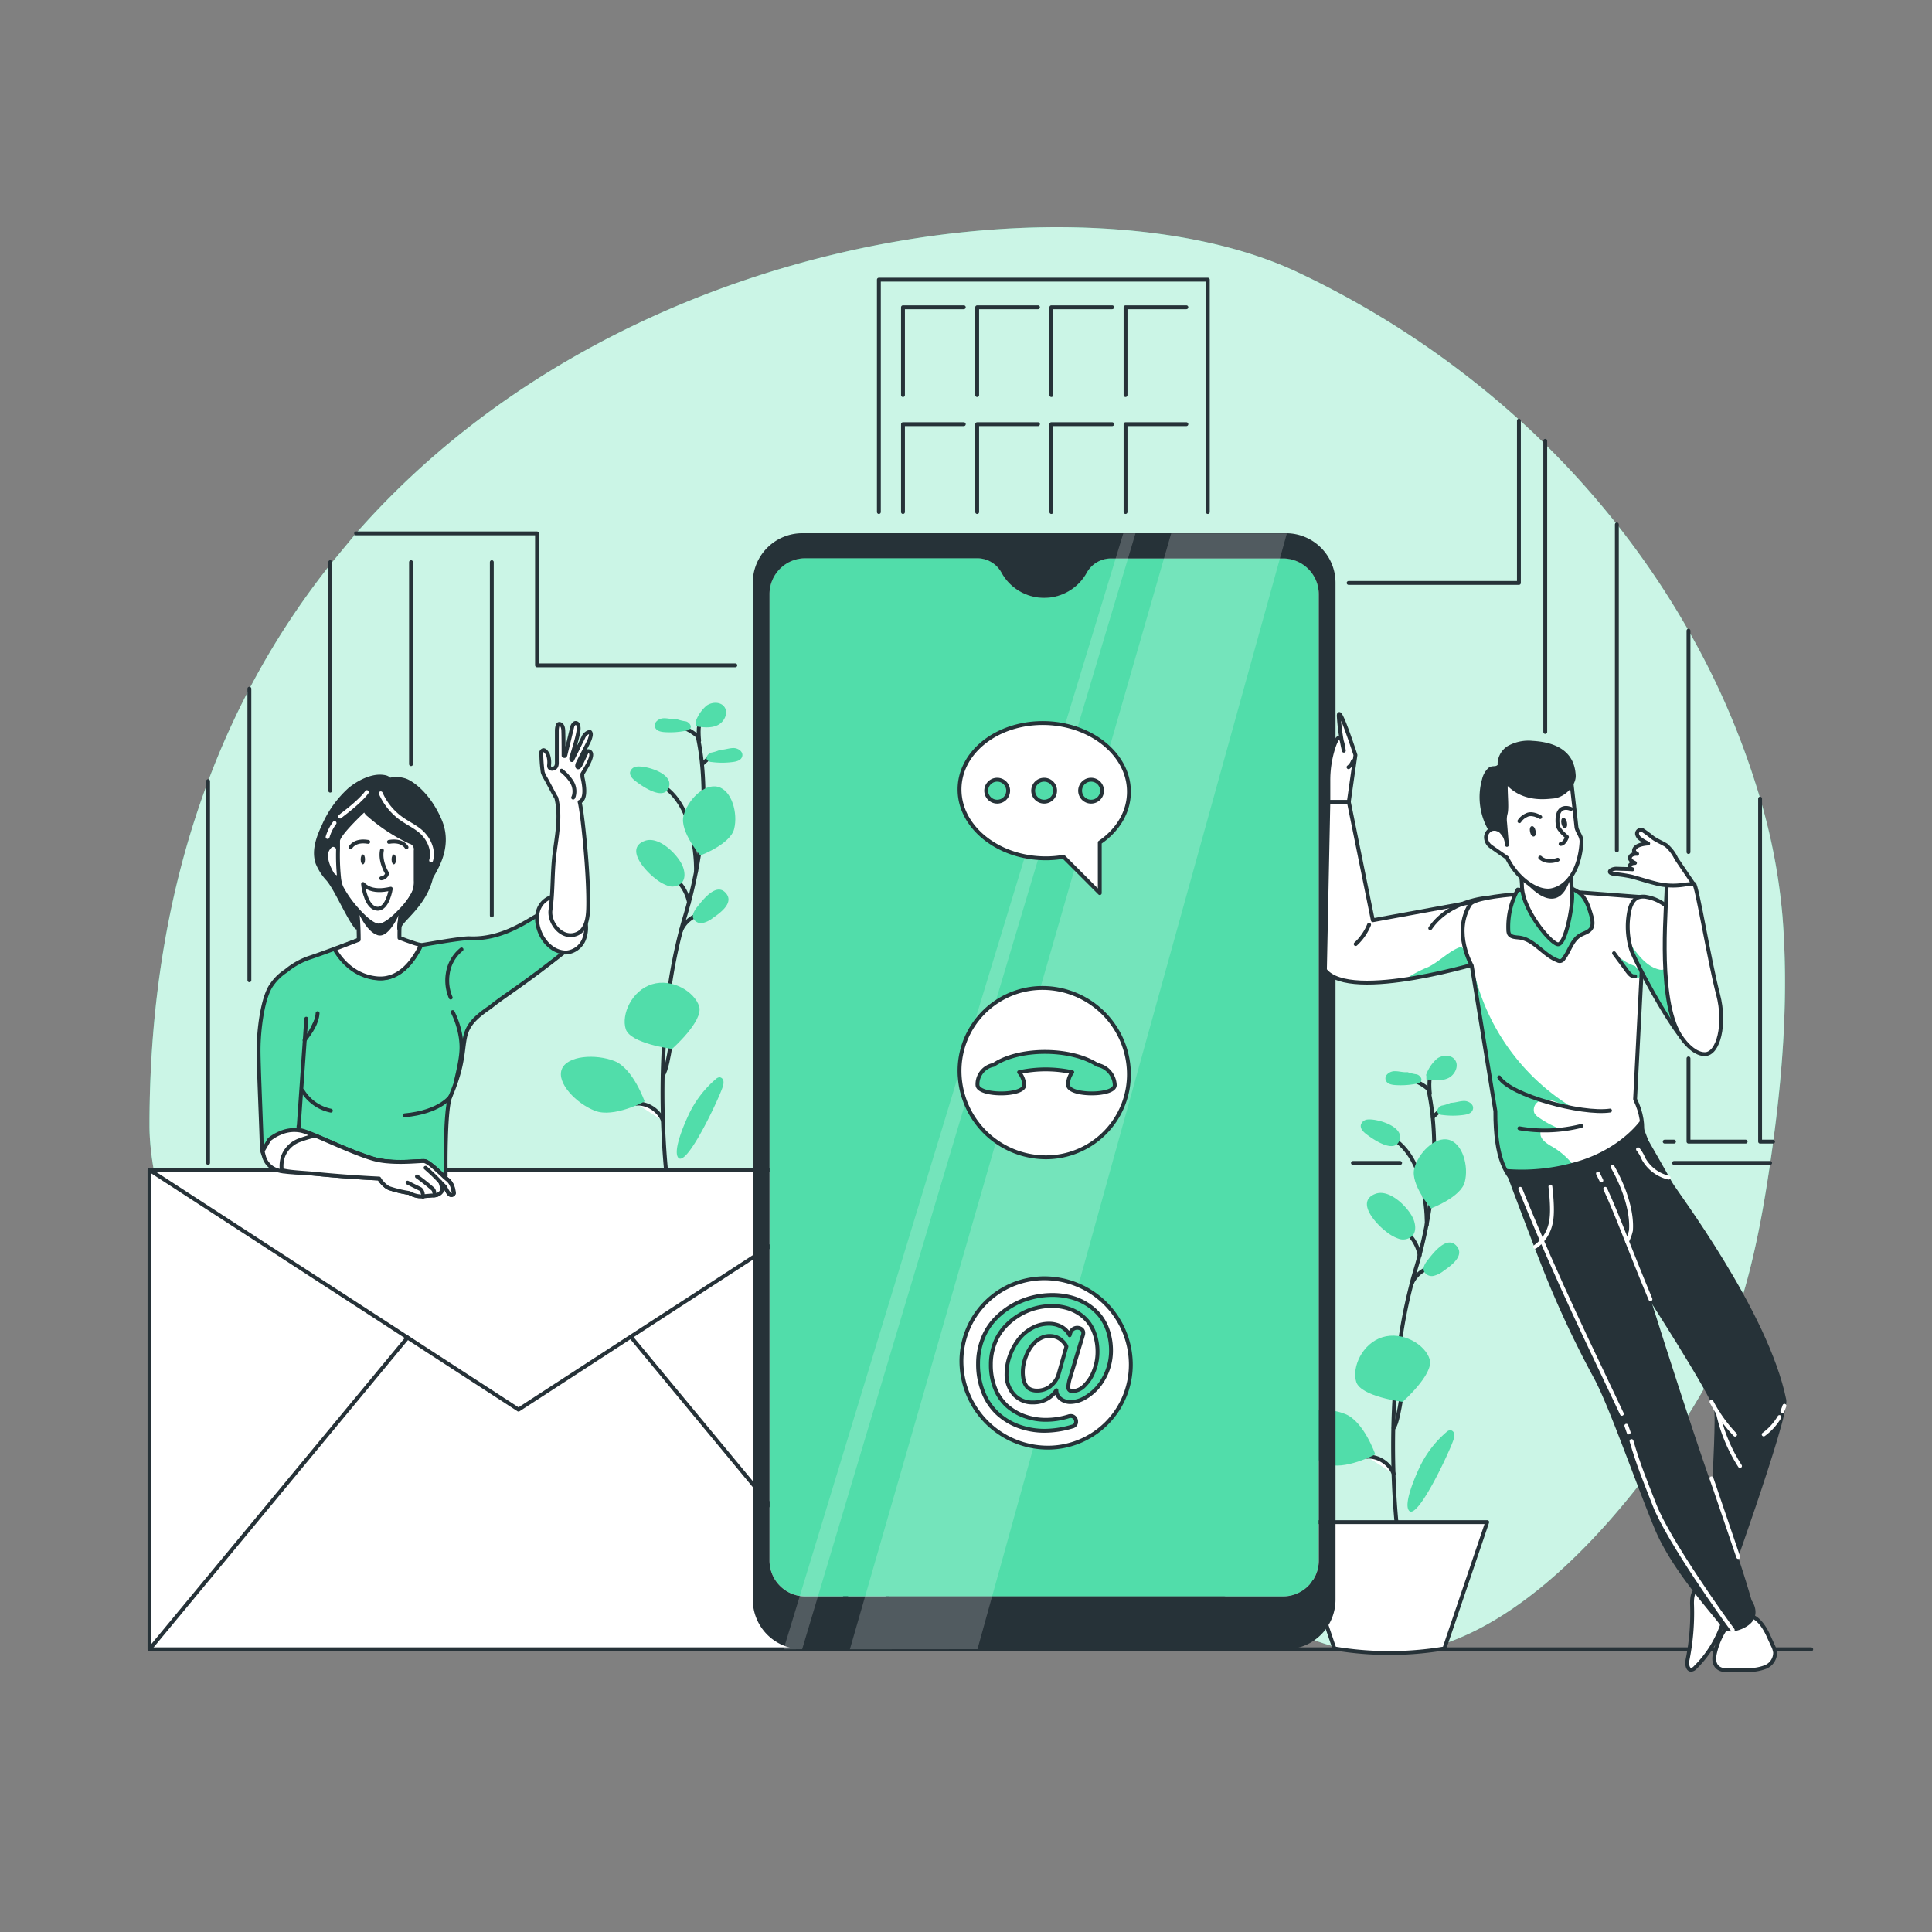 <svg viewBox="0 0 500 500" xmlns:xlink="http://www.w3.org/1999/xlink" xmlns="http://www.w3.org/2000/svg"><rect x="0" y="0" width="500" height="500" fill="#808080" stroke="none"/><defs><clipPath id="freepik--clip-path--inject-77"><path style="fill:#fff;stroke:#263238;stroke-linecap:round;stroke-linejoin:round" d="M384.3,248.75s-34.85,10.8-41.41,2.27l.89-43.51h5.29l6.22,30.65,28.56-5.23S387.51,244.27,384.3,248.75Z"></path></clipPath><clipPath id="freepik--clip-path-2--inject-77"><path style="fill:#fff;stroke:#263238;stroke-linecap:round;stroke-linejoin:round" d="M380.88,249.89,387,287.57c-.16,24.42,11.49,20.75,19.58,20.68,9.35-.08,23.54-9.35,16.58-23.78l2.68-52.23L409.55,231c-5.37-.42-27.37.27-29.12,3.08C375.89,241.37,380.88,249.89,380.88,249.89Z"></path></clipPath><clipPath id="freepik--clip-path-3--inject-77"><path style="fill:#fff;stroke:#263238;stroke-linecap:round;stroke-linejoin:round" d="M441.19,255.8a36.9,36.9,0,0,1-5.32-11.7,30.51,30.51,0,0,0-1.82-6.11,11,11,0,0,0-7.89-5.85,4.16,4.16,0,0,0-2.16.1c-1.45.55-2.09,2.22-2.38,3.74a20.26,20.26,0,0,0,.54,9.81c.67,2.16,8.72,17.82,14,23.89C435.7,266.62,439.22,256.39,441.19,255.8Z"></path></clipPath></defs><g id="freepik--background-simple--inject-77"><path style="fill:#51DDAA" d="M92.16,138c70.07-79.73,190.37-93,244-67.39a235.56,235.56,0,0,1,57.21,38.23q3.36,3,6.53,6.17a223.63,223.63,0,0,1,18.53,20.67A217.54,217.54,0,0,1,437,163.22a202.64,202.64,0,0,1,18.53,43.47,153.78,153.78,0,0,1,5.78,30.51c1.53,19.41.2,39-2.41,58.25q-.36,2.76-.78,5.52c-.07.51-.14,1-.22,1.53-2.87,19.17-6.93,38.51-16,55.23C432,376,397.46,426.69,360,428c-19.43.69-36.59-12-54.2-21-28-14.28-59.69-17.08-90.59-17.91s-62.18.06-92.29-7.6S63.29,356.24,47.9,327c-5.23-9.94-9.2-24.26-9.21-35.72,0-33.81,5.52-63.38,15.16-89.07a209.81,209.81,0,0,1,10.69-23.93,203.54,203.54,0,0,1,20.92-32.17Z"></path><g style="opacity:0.7"><path style="fill:#fff" d="M92.16,138c70.07-79.73,190.37-93,244-67.39a235.56,235.56,0,0,1,57.21,38.23q3.36,3,6.53,6.17a223.63,223.63,0,0,1,18.53,20.67A217.54,217.54,0,0,1,437,163.22a202.64,202.64,0,0,1,18.53,43.47,153.78,153.78,0,0,1,5.78,30.51c1.53,19.41.2,39-2.41,58.25q-.36,2.76-.78,5.52c-.07.51-.14,1-.22,1.53-2.87,19.17-6.93,38.51-16,55.23C432,376,397.46,426.69,360,428c-19.43.69-36.59-12-54.2-21-28-14.28-59.69-17.08-90.59-17.91s-62.18.06-92.29-7.6S63.29,356.24,47.9,327c-5.23-9.94-9.2-24.26-9.21-35.72,0-33.81,5.52-63.38,15.16-89.07a209.81,209.81,0,0,1,10.69-23.93,203.54,203.54,0,0,1,20.92-32.17Z"></path></g></g><g id="freepik--Floor--inject-77"><line style="fill:none;stroke:#263238;stroke-linecap:round;stroke-linejoin:round" y2="426.84" x2="468.74" y1="426.84" x1="38.69"></line></g><g id="freepik--Plants--inject-77"><path style="fill:none;stroke:#263238;stroke-linecap:round;stroke-linejoin:round" d="M369.65,281.77a0,0,0,0,0,0,0l0,.11q0,.27.12.57a65,65,0,0,1,1,6.63c.19,1.91.34,4.09.38,6.52A98.68,98.68,0,0,1,370,312.38c-.22,1.46-.48,3-.79,4.54-.49,2.54-1.09,5.2-1.83,7.95-.33,1.28-.71,2.59-1.11,3.91l-.47,1.61c-.18.65-.36,1.3-.53,2v0a132.49,132.49,0,0,0-2.75,13.48c-.85,5.65-1.38,11.26-1.67,16.57-.39,7.08-.37,13.62-.2,19a2.44,2.44,0,0,0,0,.27c.18,5.47.52,9.76.75,12.2.13,1.43.22,2.24.23,2.29"></path><path style="fill:#fff;stroke:#263238;stroke-linecap:round;stroke-linejoin:round" d="M369.68,281.91l0,0,0,0a12.1,12.1,0,0,0-5.25-2.73"></path><line style="fill:none;stroke:#263238;stroke-linecap:round;stroke-linejoin:round" y2="286.7" x2="373.46" y1="289.11" x1="370.8"></line><path style="fill:none;stroke:#263238;stroke-linecap:round;stroke-linejoin:round" d="M367.41,324.88h0a11,11,0,0,0-.62-2.05,10.6,10.6,0,0,0-1.59-2.69,10.43,10.43,0,0,0-1.67-1.65"></path><path style="fill:none;stroke:#263238;stroke-linecap:round;stroke-linejoin:round" d="M365.28,332.38a7.36,7.36,0,0,1,4.17-4.11"></path><path style="fill:#fff;stroke:#263238;stroke-linecap:round;stroke-linejoin:round" d="M360.66,369.58c.89-1.08,1.56-5.17,1.92-7.37.09-.52.16-1,.23-1.29"></path><path style="fill:#fff;stroke:#263238;stroke-linecap:round;stroke-linejoin:round" d="M353.81,377a4.42,4.42,0,0,1,.89,0,7.25,7.25,0,0,1,6,4.45"></path><path style="fill:none;stroke:#263238;stroke-linecap:round;stroke-linejoin:round" d="M369.24,317s.47-16.23-8.44-22.12"></path><path style="fill:#51DDAA" d="M370,351.79c1.17,3.79-7,11-7,11s-10.79-1.35-12-5.13,1.56-10,6.8-11.6S368.87,348,370,351.79Z"></path><path style="fill:#51DDAA" d="M379.09,305.86c-1,4-8.76,6.87-8.76,6.87S365,306.5,366,302.48s5.31-8.44,8.93-7.51S380.13,301.84,379.09,305.86Z"></path><path style="fill:#51DDAA" d="M348.1,365.93c4.85,1.88,7.82,10.46,7.82,10.46s-8,4.31-12.84,2.42-10-7.21-8.6-10.76S343.25,364,348.1,365.93Z"></path><path style="fill:#51DDAA" d="M358.73,318.73a10.43,10.43,0,0,0,3.32,1.88,3.49,3.49,0,0,0,3.53-.84c1-1.19.76-3,.11-4.49-1.3-2.85-6.08-7.7-9.75-6.31C350.64,311,356.37,317,358.73,318.73Z"></path><path style="fill:#51DDAA" d="M369.58,326c-.7.86-1.44,1.95-1.05,3a2.23,2.23,0,0,0,2.44,1.2,6.56,6.56,0,0,0,2.62-1.29c1.87-1.3,5.71-4,3.26-6.57S371,324.19,369.58,326Z"></path><path style="fill:#51DDAA" d="M353.93,289.73a1.93,1.93,0,0,0-1.75,1.42c-.16.93.61,1.74,1.35,2.31,1.86,1.44,7.45,5.3,8.69,1.57C363.4,291.51,356.39,289.46,353.93,289.73Z"></path><path style="fill:#51DDAA" d="M364.22,277.47c-1.15.11-2.3-.31-3.46-.24s-2.43,1-2.18,2.14,1.54,1.39,2.6,1.45a20.77,20.77,0,0,0,5.45-.37,1.68,1.68,0,0,0,1.1-.56c.47-.69-.27-1.61-1.07-1.85a11.94,11.94,0,0,1-2.41-.58Z"></path><path style="fill:#51DDAA" d="M375.48,285.4c1.15,0,2.27-.46,3.43-.47s2.5.84,2.31,2-1.43,1.49-2.49,1.62a20.79,20.79,0,0,1-5.46,0,1.66,1.66,0,0,1-1.14-.49c-.51-.65.17-1.62.94-1.92a10.88,10.88,0,0,0,2.37-.73Z"></path><path style="fill:#51DDAA" d="M374.34,370.62a1.62,1.62,0,0,1,1-.49,1.11,1.11,0,0,1,1,1,3.17,3.17,0,0,1-.18,1.46c-.79,2.63-9.59,21.62-11.62,18.21-1.19-2,1.75-8.69,2.62-10.58A27.57,27.57,0,0,1,374.34,370.62Z"></path><path style="fill:none;stroke:#263238;stroke-linecap:round;stroke-linejoin:round" d="M370.05,283s-.53-4.61.58-5"></path><path style="fill:#51DDAA" d="M369.07,278.19a10,10,0,0,1,2.84-4.22c1.39-1,3.62-1.08,4.63.31,1.13,1.55,0,3.9-1.73,4.73s-3.77.58-5.67.31c0-.28,0-.56,0-.84Z"></path><path style="fill:#fff;stroke:#263238;stroke-linecap:round;stroke-linejoin:round" d="M373.81,426.61h0a85.62,85.62,0,0,1-28.48,0h0l-11.08-32.69h50.64Z"></path><path style="fill:none;stroke:#263238;stroke-linecap:round;stroke-linejoin:round" d="M180.55,190.43a0,0,0,0,0,0,0l0,.11q.06.27.12.57a61.83,61.83,0,0,1,1,6.63c.19,1.91.33,4.09.38,6.52A98.68,98.68,0,0,1,180.93,221c-.22,1.46-.48,3-.79,4.54-.49,2.54-1.1,5.2-1.83,7.95-.34,1.28-.71,2.59-1.11,3.91-.16.54-.32,1.07-.47,1.61s-.37,1.3-.54,2a0,0,0,0,1,0,0,133,133,0,0,0-2.75,13.48c-.85,5.65-1.37,11.26-1.66,16.57-.39,7.08-.38,13.62-.2,19v.27c.19,5.47.52,9.76.76,12.21.12,1.42.22,2.23.22,2.28"></path><path style="fill:#fff;stroke:#263238;stroke-linecap:round;stroke-linejoin:round" d="M180.57,190.57l0,0s0,0,0,0a12.91,12.91,0,0,0-2.34-1.63,12.54,12.54,0,0,0-2.92-1.1"></path><line style="fill:none;stroke:#263238;stroke-linecap:round;stroke-linejoin:round" y2="195.36" x2="184.36" y1="197.77" x1="181.69"></line><path style="fill:none;stroke:#263238;stroke-linecap:round;stroke-linejoin:round" d="M178.31,233.54h0a11,11,0,0,0-.63-2.05,10.6,10.6,0,0,0-1.59-2.69,10.43,10.43,0,0,0-1.67-1.65"></path><path style="fill:none;stroke:#263238;stroke-linecap:round;stroke-linejoin:round" d="M176.18,241a7.31,7.31,0,0,1,4.16-4.11"></path><path style="fill:#fff;stroke:#263238;stroke-linecap:round;stroke-linejoin:round" d="M171.55,278.24c.89-1.08,1.57-5.17,1.93-7.37.08-.52.16-1,.22-1.29"></path><path style="fill:#fff;stroke:#263238;stroke-linecap:round;stroke-linejoin:round" d="M164.7,285.62a4.52,4.52,0,0,1,.9,0,7.28,7.28,0,0,1,6,4.45"></path><path style="fill:none;stroke:#263238;stroke-linecap:round;stroke-linejoin:round" d="M180.13,225.62s.48-16.23-8.44-22.12"></path><path style="fill:#51DDAA" d="M180.94,260.45c1.16,3.79-7,11-7,11s-10.8-1.35-12-5.13,1.57-10,6.8-11.6S179.77,256.67,180.94,260.45Z"></path><path style="fill:#51DDAA" d="M190,214.52c-1,4-8.76,6.87-8.76,6.87s-5.39-6.23-4.35-10.25,5.3-8.44,8.92-7.51S191,210.5,190,214.52Z"></path><path style="fill:#51DDAA" d="M159,274.59c4.85,1.89,7.83,10.46,7.83,10.46s-8,4.31-12.85,2.42-10-7.21-8.59-10.76S154.14,272.7,159,274.59Z"></path><path style="fill:#51DDAA" d="M169.63,227.39a10.39,10.39,0,0,0,3.31,1.88,3.49,3.49,0,0,0,3.53-.84c1-1.19.76-3,.11-4.49-1.3-2.85-6.07-7.7-9.75-6.31C161.54,219.64,167.26,225.64,169.63,227.39Z"></path><path style="fill:#51DDAA" d="M180.47,234.67c-.69.86-1.43,2-1.05,3a2.23,2.23,0,0,0,2.44,1.2,6.5,6.5,0,0,0,2.62-1.29c1.87-1.29,5.71-4,3.26-6.57S181.94,232.85,180.47,234.67Z"></path><path style="fill:#51DDAA" d="M164.82,198.39a1.94,1.94,0,0,0-1.75,1.42c-.16.93.61,1.74,1.36,2.31,1.86,1.44,7.44,5.3,8.69,1.57C174.29,200.17,167.29,198.12,164.82,198.39Z"></path><path style="fill:#51DDAA" d="M175.11,186.13c-1.15.11-2.3-.31-3.45-.24s-2.44,1-2.18,2.14,1.53,1.39,2.6,1.45a20.7,20.7,0,0,0,5.44-.37,1.7,1.7,0,0,0,1.11-.56c.46-.69-.28-1.61-1.07-1.85a12,12,0,0,1-2.42-.58Z"></path><path style="fill:#51DDAA" d="M186.37,194.06c1.16,0,2.28-.46,3.43-.47s2.5.84,2.32,2-1.44,1.49-2.5,1.62a20.79,20.79,0,0,1-5.46,0,1.66,1.66,0,0,1-1.14-.49c-.51-.65.17-1.62.95-1.92a11.23,11.23,0,0,0,2.37-.73Z"></path><path style="fill:#51DDAA" d="M185.23,279.28a1.64,1.64,0,0,1,1-.49,1.14,1.14,0,0,1,1,1,3.18,3.18,0,0,1-.19,1.46c-.78,2.63-9.59,21.62-11.61,18.21-1.2-2,1.74-8.69,2.61-10.58A27.57,27.57,0,0,1,185.23,279.28Z"></path><path style="fill:none;stroke:#263238;stroke-linecap:round;stroke-linejoin:round" d="M180.94,191.68s-.53-4.61.59-5"></path><path style="fill:#51DDAA" d="M180,186.85a9.82,9.82,0,0,1,2.84-4.22c1.39-1,3.61-1.08,4.62.31,1.13,1.55,0,3.9-1.73,4.73s-3.76.58-5.66.31c0-.28,0-.56,0-.84Z"></path></g><g id="freepik--Building--inject-77"><line style="fill:none;stroke:#263238;stroke-linecap:round;stroke-linejoin:round" y2="202.16" x2="53.85" y1="300.97" x1="53.85"></line><line style="fill:none;stroke:#263238;stroke-linecap:round;stroke-linejoin:round" y2="300.97" x2="350.14" y1="300.97" x1="362.35"></line><line style="fill:none;stroke:#263238;stroke-linecap:round;stroke-linejoin:round" y2="300.97" x2="433.23" y1="300.97" x1="458.1"></line><polyline style="fill:none;stroke:#263238;stroke-linecap:round;stroke-linejoin:round" points="349.02 150.86 393.09 150.86 393.09 108.88"></polyline><polyline style="fill:none;stroke:#263238;stroke-linecap:round;stroke-linejoin:round" points="92.16 138.04 138.98 138.04 138.98 172.19 190.3 172.19"></polyline><line style="fill:none;stroke:#263238;stroke-linecap:round;stroke-linejoin:round" y2="178.23" x2="64.54" y1="253.69" x1="64.54"></line><line style="fill:none;stroke:#263238;stroke-linecap:round;stroke-linejoin:round" y2="204.62" x2="85.46" y1="145.48" x1="85.46"></line><line style="fill:none;stroke:#263238;stroke-linecap:round;stroke-linejoin:round" y2="197.76" x2="106.37" y1="145.48" x1="106.37"></line><line style="fill:none;stroke:#263238;stroke-linecap:round;stroke-linejoin:round" y2="236.93" x2="127.28" y1="145.48" x1="127.28"></line><polyline style="fill:none;stroke:#263238;stroke-linecap:round;stroke-linejoin:round" points="227.45 132.51 227.45 72.38 312.58 72.38 312.58 132.51"></polyline><polyline style="fill:none;stroke:#263238;stroke-linecap:round;stroke-linejoin:round" points="233.69 102.25 233.69 79.52 249.43 79.52"></polyline><polyline style="fill:none;stroke:#263238;stroke-linecap:round;stroke-linejoin:round" points="252.89 102.25 252.89 79.52 268.63 79.52"></polyline><polyline style="fill:none;stroke:#263238;stroke-linecap:round;stroke-linejoin:round" points="272.09 102.25 272.09 79.52 287.83 79.52"></polyline><polyline style="fill:none;stroke:#263238;stroke-linecap:round;stroke-linejoin:round" points="291.29 102.25 291.29 79.52 307.03 79.52"></polyline><polyline style="fill:none;stroke:#263238;stroke-linecap:round;stroke-linejoin:round" points="233.69 132.51 233.69 109.78 249.43 109.78"></polyline><polyline style="fill:none;stroke:#263238;stroke-linecap:round;stroke-linejoin:round" points="252.89 132.51 252.89 109.78 268.63 109.78"></polyline><polyline style="fill:none;stroke:#263238;stroke-linecap:round;stroke-linejoin:round" points="272.09 132.51 272.09 109.78 287.83 109.78"></polyline><polyline style="fill:none;stroke:#263238;stroke-linecap:round;stroke-linejoin:round" points="291.29 132.51 291.29 109.78 307.03 109.78"></polyline><line style="fill:none;stroke:#263238;stroke-linecap:round;stroke-linejoin:round" y2="189.43" x2="399.91" y1="114.08" x1="399.91"></line><line style="fill:none;stroke:#263238;stroke-linecap:round;stroke-linejoin:round" y2="295.45" x2="433.23" y1="295.45" x1="430.82"></line><line style="fill:none;stroke:#263238;stroke-linecap:round;stroke-linejoin:round" y2="220.08" x2="418.44" y1="135.72" x1="418.44"></line><polyline style="fill:none;stroke:#263238;stroke-linecap:round;stroke-linejoin:round" points="436.98 273.91 436.98 295.45 451.77 295.45"></polyline><line style="fill:none;stroke:#263238;stroke-linecap:round;stroke-linejoin:round" y2="220.51" x2="436.98" y1="163.22" x1="436.98"></line><polyline style="fill:none;stroke:#263238;stroke-linecap:round;stroke-linejoin:round" points="455.51 206.69 455.51 295.45 458.88 295.45"></polyline></g><g id="freepik--Mail--inject-77"><rect style="fill:#fff;stroke:#263238;stroke-linecap:round;stroke-linejoin:round" height="124.06" width="191" y="302.78" x="38.69"></rect><polygon style="fill:#fff;stroke:#263238;stroke-linecap:round;stroke-linejoin:round" points="38.69 302.78 134.19 364.81 229.69 302.78 38.69 302.78"></polygon><line style="fill:none;stroke:#263238;stroke-linecap:round;stroke-linejoin:round" y2="426.84" x2="38.69" y1="346.16" x1="105.48"></line><line style="fill:none;stroke:#263238;stroke-linecap:round;stroke-linejoin:round" y2="426.84" x2="230.21" y1="346.16" x1="163.42"></line></g><g id="freepik--Device--inject-77"><path style="fill:#51DDAA" d="M331.9,144.48H287.5a7.16,7.16,0,0,0-6.26,3.7l0,0a12.61,12.61,0,0,1-22.06,0h0a7.15,7.15,0,0,0-6.29-3.75H208.54a9.27,9.27,0,0,0-9.39,9.15V404a9.28,9.28,0,0,0,9.39,9.15H331.9a9.29,9.29,0,0,0,9.4-9.15V153.63A9.28,9.28,0,0,0,331.9,144.48Z"></path><path style="fill:#263238" d="M345.63,150.86A12.82,12.82,0,0,0,332.81,138H207.64a12.81,12.81,0,0,0-12.82,12.81h0V414a12.81,12.81,0,0,0,12.81,12.81H332.81A12.82,12.82,0,0,0,345.63,414h0ZM341.3,404a9.29,9.29,0,0,1-9.4,9.15H208.54a9.28,9.28,0,0,1-9.39-9.15V153.63a9.27,9.27,0,0,1,9.39-9.15h44.37a7.13,7.13,0,0,1,6.28,3.75h0a12.61,12.61,0,0,0,22.06,0l0,0a7.14,7.14,0,0,1,6.26-3.7h44.4a9.27,9.27,0,0,1,9.39,9.15Z"></path><polygon style="fill:#fff;opacity:0.2" points="303.1 138.04 219.95 426.83 252.97 426.8 333.04 138.04 303.1 138.04"></polygon><polygon style="fill:#fff;opacity:0.2" points="290.7 138.04 202.79 426.84 207.6 426.81 293.86 138.04 290.7 138.04"></polygon><path style="fill:#fff;stroke:#263238;stroke-linecap:round;stroke-linejoin:round" d="M292.65,352.73a21.46,21.46,0,0,1-21.53,21.92,22.39,22.39,0,0,1-22.3-21.92,21.46,21.46,0,0,1,21.53-21.91A22.38,22.38,0,0,1,292.65,352.73Z"></path><path style="fill:#51DDAA;stroke:#263238;stroke-linecap:round;stroke-linejoin:round" d="M263.55,369.09a16.42,16.42,0,0,1-5.49-3.38,15,15,0,0,1-3.63-5.49,19.54,19.54,0,0,1-1.31-7.3,17.46,17.46,0,0,1,1.11-6.23,15.67,15.67,0,0,1,3-5,20,20,0,0,1,9.57-5.82,21.18,21.18,0,0,1,5.54-.73,18.88,18.88,0,0,1,4.61.55,14.78,14.78,0,0,1,4.13,1.71,13.76,13.76,0,0,1,3.37,2.85,12.58,12.58,0,0,1,2.26,4.1,16.43,16.43,0,0,1,.82,5.29A14.68,14.68,0,0,1,284,359.1a13.09,13.09,0,0,1-3.4,2.75,7.55,7.55,0,0,1-3.62,1,4,4,0,0,1-2.44-.79,2.84,2.84,0,0,1-1.15-2.26,7,7,0,0,1-6.05,3.15,6.3,6.3,0,0,1-5-2.12,7.66,7.66,0,0,1-1.85-5.23,14,14,0,0,1,.81-4.62,16,16,0,0,1,2.21-4.18,11,11,0,0,1,3.5-3.05,9.06,9.06,0,0,1,4.49-1.17,6.59,6.59,0,0,1,3.14.76,5.16,5.16,0,0,1,2.18,2.23l.2-.67a1.87,1.87,0,0,1,2.37-1.17,2,2,0,0,1,.51.26,1.2,1.2,0,0,1,.45,1,1.71,1.71,0,0,1-.09.55l-3.24,10.78a10.72,10.72,0,0,0-.55,2.54,1,1,0,0,0,1.19,1.16,4.47,4.47,0,0,0,3-1.43,10.27,10.27,0,0,0,2.43-3.79,13.26,13.26,0,0,0,.94-4.9,14.3,14.3,0,0,0-.64-4.36,10.65,10.65,0,0,0-1.72-3.37,10.19,10.19,0,0,0-2.61-2.33,11.34,11.34,0,0,0-3.22-1.39,14,14,0,0,0-3.58-.46,16.52,16.52,0,0,0-4.53.64,16.09,16.09,0,0,0-4.29,1.93,16.74,16.74,0,0,0-3.6,3.06,13.4,13.4,0,0,0-2.48,4.24,14.89,14.89,0,0,0-.93,5.29,16.33,16.33,0,0,0,1.14,6.25,11.94,11.94,0,0,0,3.12,4.5,14,14,0,0,0,4.52,2.63,16.08,16.08,0,0,0,5.45.92,19.67,19.67,0,0,0,5.85-.89,1.7,1.7,0,0,1,.59-.1,1.33,1.33,0,0,1,1,.43,1.4,1.4,0,0,1,.39,1,1.21,1.21,0,0,1-.94,1.28,25.65,25.65,0,0,1-7.28,1.12A19.56,19.56,0,0,1,263.55,369.09Zm8.26-10.37a5.65,5.65,0,0,0,2.09-2.88l2.09-7.35-.14-.3a3.51,3.51,0,0,0-.47-.67,6.88,6.88,0,0,0-.82-.8,4.24,4.24,0,0,0-1.25-.69,5,5,0,0,0-3.63.13,5.85,5.85,0,0,0-1.71,1.11,9.31,9.31,0,0,0-1.38,1.62,11.05,11.05,0,0,0-1,1.95,12,12,0,0,0-.65,2.11,9.84,9.84,0,0,0-.23,2.09,8.59,8.59,0,0,0,.08,1.35,5.82,5.82,0,0,0,.26,1.17,4,4,0,0,0,.47,1,2.74,2.74,0,0,0,.68.72,2.86,2.86,0,0,0,.95.45,4,4,0,0,0,1.23.16,5.64,5.64,0,0,0,3.47-1.14Z"></path><path style="fill:#fff;stroke:#263238;stroke-linecap:round;stroke-linejoin:round" d="M292.16,277.6a21.46,21.46,0,0,1-21.53,21.91,22.38,22.38,0,0,1-22.3-21.91,21.45,21.45,0,0,1,21.53-21.92A22.39,22.39,0,0,1,292.16,277.6Z"></path><path style="fill:#51DDAA;stroke:#263238;stroke-linecap:round;stroke-linejoin:round" d="M284,275.6c-6.87-4.5-20.34-4.5-26.89,0a5.08,5.08,0,0,0-4.14,5.19c.1,2.91,12.19,2.91,12.09,0a5.45,5.45,0,0,0-1.32-3.3,32.57,32.57,0,0,1,13.76,0,5.06,5.06,0,0,0-1.08,3.3c.1,2.91,12.19,2.91,12.08,0A5.54,5.54,0,0,0,284,275.6Z"></path><path style="fill:#fff;stroke:#263238;stroke-linecap:round;stroke-linejoin:round" d="M292.16,204.62c.12,5.39-2.82,10.21-7.54,13.42v13.09l-9.39-9.4a25.64,25.64,0,0,1-4.6.4c-12.1,0-22.09-7.84-22.3-17.51s9.42-17.5,21.53-17.5S292,195,292.16,204.62Z"></path><path style="fill:#51DDAA;stroke:#263238;stroke-linecap:round;stroke-linejoin:round" d="M260.91,204.62a2.84,2.84,0,1,1-2.84-2.83A2.84,2.84,0,0,1,260.91,204.62Z"></path><path style="fill:#51DDAA;stroke:#263238;stroke-linecap:round;stroke-linejoin:round" d="M273.06,204.62a2.84,2.84,0,1,1-2.84-2.83A2.84,2.84,0,0,1,273.06,204.62Z"></path><path style="fill:#51DDAA;stroke:#263238;stroke-linecap:round;stroke-linejoin:round" d="M285.21,204.62a2.84,2.84,0,1,1-2.84-2.83A2.84,2.84,0,0,1,285.21,204.62Z"></path></g><g id="freepik--character-1--inject-77"><path style="fill:#51DDAA;stroke:#263238;stroke-linecap:round;stroke-linejoin:round" d="M147.8,244.53a4.58,4.58,0,0,1-1.49,1.64q-6.92,5.52-14.16,10.59c-1.77,1.24-3.61,2.52-5.32,3.91-10.28,6.88-4,8.56-10.28,23.12v0c-1.48,3.48-1.21,20.53-1.21,20.53h-.51A39.23,39.23,0,0,0,111,301h0a5.38,5.38,0,0,0-.58-.34h0a1.87,1.87,0,0,0-.6-.19c-1-.06-4.81.4-8.66.15l-1-.08c-.56-.06-1.11-.13-1.66-.23s-1.08-.21-1.59-.35a99.3,99.3,0,0,1-10.73-4.14h0l-1.74-.75-.86-.37-.78-.34-.56-.24-.54-.23h0c-.91-.38-1.76-.73-2.54-1a11.3,11.3,0,0,0-1.09-.33c0,.82-.13,1.66-.24,2.48-.48,3.91-1.55,7.52-3.46,8a.24.24,0,0,1-.12,0,2.94,2.94,0,0,1-.51.05h-.15a3.88,3.88,0,0,1-1.24-.23h0a8,8,0,0,1-4-3.75,5.26,5.26,0,0,1-.62-2.3c0-2.91-.81-20.08-.81-25.08s1-13.75,3.49-17a13.16,13.16,0,0,1,3.62-3.47,19.07,19.07,0,0,1,6.17-3.44c2.66-.87,8.61-3.09,12.76-4.66v0l-6.27,2.42c1.59,2.72,5,7,11.15,7.55,5.78.49,9.36-4.74,11.19-8.56.16.06,10.22-1.85,12.55-1.74,7.59.33,13.78-3.78,16.58-5.41a6.53,6.53,0,0,1,9.57,3.62l0,.09A4.8,4.8,0,0,1,147.8,244.53Z"></path><path style="fill:#fff;stroke:#263238;stroke-linecap:round;stroke-linejoin:round" d="M108.92,244.63h0l-.46-.16Z"></path><path style="fill:#fff;stroke:#263238;stroke-linecap:round;stroke-linejoin:round" d="M117.45,308.72a.5.5,0,0,1,0,.12.7.7,0,0,1-1.05.3c-.46-.26-1.17-1.93-1.17-1.93l-.79-.82-.52-.55h0c.08.2.71,1.73.38,2.44a.35.35,0,0,1-.08.13,2.37,2.37,0,0,1-1.9.95h0c-.43,0-1.69.15-2.79.22h-.12a9,9,0,0,1-1,0,6.78,6.78,0,0,1-2.52-.85,30.54,30.54,0,0,1-5.18-1.23l-.3-.16-.27-.16a2.67,2.67,0,0,1-.49-.38A6.92,6.92,0,0,1,98.12,305l0,0h0s-4.06-.17-9.51-.59c-2-.15-4.16-.34-6.4-.56-3.44-.35-6.28-.33-8.51-.64l-.16,0c-.44-.06-.85-.14-1.24-.23h0a5.16,5.16,0,0,1-4-3.75,12.83,12.83,0,0,1-.32-1.35l1.74-3a11.57,11.57,0,0,1,3-1.74,8.9,8.9,0,0,1,5.31-.49,11.3,11.3,0,0,1,1.09.33c.78.3,1.63.65,2.54,1l.55.23.56.24.78.34C88,296.63,93.31,299,96.86,300a20.78,20.78,0,0,0,3.25.58l1,.08c3.85.25,7.65-.21,8.66-.15s3.48,2.41,5.06,3.86c.43.4.81.73,1.07.93l.12.1.09.08a4.5,4.5,0,0,1,1.16,2.12s0,0,0,0a4.49,4.49,0,0,1,.16.82A1.31,1.31,0,0,1,117.45,308.72Z"></path><path style="fill:#fff;stroke:#263238;stroke-linecap:round;stroke-linejoin:round" d="M117.45,308.72a.5.5,0,0,1,0,.12.7.7,0,0,1-1.05.29,6.82,6.82,0,0,1-1.17-1.93l-.79-.81-.52-.54h0c.07.16.72,1.72.39,2.44a.35.35,0,0,1-.08.13,2.4,2.4,0,0,1-.38.4,2.45,2.45,0,0,1-1.52.54h0c-.44,0-1.69.14-2.78.22h-.14a9,9,0,0,1-1,0,7,7,0,0,1-2.51-.84,30.89,30.89,0,0,1-5.18-1.24l-.29-.14-.27-.16a4,4,0,0,1-.49-.38A6.92,6.92,0,0,1,98.12,305l0,0h0s-3.94-.17-9.28-.58c-2-.15-4.31-.35-6.63-.58-3.16-.31-5.77-.4-7.88-.73l-.65-.12-.75-.17a7.65,7.65,0,0,1,.37-3.64A7.14,7.14,0,0,1,77.76,295h0a28.41,28.41,0,0,1,3.83-1.11h0l.54.23.56.24.78.34c4.53,1.95,9.78,4.31,13.34,5.28a19.68,19.68,0,0,0,3.25.57l1,.08c3.85.26,7.65-.2,8.66-.14s3.47,2.4,5,3.85a14.12,14.12,0,0,0,1.09.94l.12.09.09.08a4.25,4.25,0,0,1,1.16,2.12s0,0,0,0a4.49,4.49,0,0,1,.16.82A1.31,1.31,0,0,1,117.45,308.72Z"></path><path style="fill:#fff;stroke:#263238;stroke-linecap:round;stroke-linejoin:round" d="M105.48,306.06s2.27,1.18,3.17,1.59.82,2.06.82,2.06"></path><path style="fill:#fff;stroke:#263238;stroke-linecap:round;stroke-linejoin:round" d="M107.91,304.46a51.57,51.57,0,0,1,4.12,3.27,1.59,1.59,0,0,1,.25,1.66"></path><path style="fill:#fff;stroke:#263238;stroke-linecap:round;stroke-linejoin:round" d="M113.89,305.83a47.38,47.38,0,0,0-3.75-3.6"></path><path style="fill:#fff;stroke:#263238;stroke-linecap:round;stroke-linejoin:round" d="M108.91,244.65c-1.81,3.81-5.4,9-11.18,8.55-6.12-.52-9.56-4.83-11.15-7.56,2.2-.84,4.43-1.7,6.26-2.42v0c0-1.86-.06-4.09-.26-6.3,0-.48-.1-1-.15-1.45s-.11-.77-.17-1.14h11.63s-.07.46-.16,1.23a0,0,0,0,1,0,0c-.07.69-.16,1.61-.23,2.65-.09,1.38-.15,3-.11,4.53.56.19,1.13.4,1.7.62l1.1.38c.44.16.87.3,1.33.45l1,.3A3.34,3.34,0,0,1,108.91,244.65Z"></path><path style="fill:#263238" d="M92.43,235.43s2.17,5.64,5.32,6.6,6-6.47,6-6.47-4.44,4.74-6.09,4-5.21-4.09-5.21-4.09"></path><path style="fill:#263238;stroke:#263238;stroke-linecap:round;stroke-linejoin:round" d="M90.56,204.28a27.35,27.35,0,0,0-6.83,9.53c-1.43,3-2.64,6.45-1.54,9.59a14.22,14.22,0,0,0,2.75,4.22c2.16,2.59,5.19,9.82,7.35,12.41.14-4.61-3.72-12.06-3.31-15.93a27.75,27.75,0,0,1,2.91-8.55,43.93,43.93,0,0,1,5.66-9.82c1.31-1.58,5.52-4.39,1.27-4.73C96,200.77,92.69,202.53,90.56,204.28Z"></path><path style="fill:#fff;stroke:#263238;stroke-linecap:round;stroke-linejoin:round" d="M87.84,220s-1.49-2.89-3.06-.15c-1.13,2,.5,5.15,1.2,6.32a2.35,2.35,0,0,0,2.09,1Z"></path><path style="fill:#fff;stroke:#263238;stroke-linecap:round;stroke-linejoin:round" d="M107.42,230.44a20.3,20.3,0,0,1-3.69,5.12l-.9.93c-1.86,1.84-3.87,3.3-5.19,3-1.15-.23-2.65-1.41-4.12-2.92-.37-.37-.73-.77-1.09-1.17h0a28.31,28.31,0,0,1-4.09-5.79,9.06,9.06,0,0,1-.59-2.45,57.26,57.26,0,0,1-.26-7.54c0-.89,0-1.6,0-2,0-1.74,6.52-7.79,6.52-7.79a1.15,1.15,0,0,1,.55-.06,10.52,10.52,0,0,1,3.2,1.14c3.95,1.92,9.46,5.73,9.86,7.18C108.23,220.2,108,228.56,107.42,230.44Z"></path><path style="fill:#263238" d="M94.47,222.42c0,.7-.26,1.27-.55,1.27s-.58-.55-.58-1.27.26-1.29.58-1.29S94.47,221.72,94.47,222.42Z"></path><path style="fill:#263238" d="M101.92,221.14c.32,0,.58.57.58,1.28s-.26,1.27-.58,1.27-.58-.57-.58-1.27S101.6,221.14,101.92,221.14Z"></path><path style="fill:none;stroke:#263238;stroke-linecap:round;stroke-linejoin:round" d="M90.75,219.27s1-2,4.54-1.39"></path><path style="fill:none;stroke:#263238;stroke-linecap:round;stroke-linejoin:round" d="M105.21,219.27s-1-2-4.54-1.39"></path><path style="fill:none;stroke:#263238;stroke-linecap:round;stroke-linejoin:round" d="M98.66,227.31a1.68,1.68,0,0,0,1.53-1.29s-1.94-3-1.35-5.94"></path><path style="fill:none;stroke:#fff;stroke-linecap:round;stroke-linejoin:round" d="M86.58,213a11.69,11.69,0,0,0-1.8,3.62"></path><path style="fill:none;stroke:#fff;stroke-linecap:round;stroke-linejoin:round" d="M94.94,205s-1.11,1.84-6,5.59a9.32,9.32,0,0,0-.9.74"></path><path style="fill:#263238;stroke:#263238;stroke-linecap:round;stroke-linejoin:round" d="M79.26,263.63q-1,14.26-2,28.54v-.73"></path><path style="fill:#fff;stroke:#263238;stroke-linecap:round;stroke-linejoin:round" d="M142.43,232.24a5.94,5.94,0,0,1,5.53.64,8.57,8.57,0,0,1,3.29,4.65,8.16,8.16,0,0,1-.18,5.74,5.42,5.42,0,0,1-4.53,3.25,6.47,6.47,0,0,1-4-1.45C138.8,242.27,136.93,234.61,142.43,232.24Z"></path><path style="fill:#fff;stroke:#263238;stroke-linecap:round;stroke-linejoin:round" d="M150.71,200.31c0,.12,0,.91.07,1.05.35,1.54,1.09,5.39-.78,6.17.71,2.53,2.45,19.06,2.22,27.49-.06,2.52-.5,5.51-2.76,6.59-3.81,1.81-7.43-2.6-7-6.05.67-4.71.44-9.51,1-14.27.61-4.94,1.73-10,.5-14.83-.3-.33-2.22-4.14-2.85-5.19a6,6,0,0,1-.66-1.44,35.94,35.94,0,0,1-.36-5.21c.57-1.08,1.31-.08,1.7.63a5.87,5.87,0,0,1,.32,2.71,1.13,1.13,0,0,0,.09.66.82.82,0,0,0,.75.34c1.23-.18,1.18-1.21,1.16-2,0-2.65,0-5.3,0-7.93,0-.44.14-1.63.56-1.67s1.05.3,1.11,1.71c.07,1.59.07,6.49.07,6.49a.33.33,0,0,0,.31.09c.1,0,.14-.18.18-.28.59-2.46,1.19-4.92,1.78-7.38.07-.29.5-.89.81-.89.74,0,.76.86.8,1.11.26,1.32-1.59,6.76-1.9,8,0,.22,0,.55.23.49l2.9-5.85a2.38,2.38,0,0,1,1.57-1.42.25.25,0,0,1,.15,0,.3.3,0,0,1,.12.13c.28.5,0,1.19-.16,1.74s-2.33,4.59-3.1,6.22c-.11.23-.29.75-.07,1s.62-.23.78-.56c.49-1,.95-1.94,1.4-2.92.14-.29.35-.7.68-.63C154.28,194.83,151.51,198.92,150.71,200.31Z"></path><path style="fill:#fff;stroke:#263238;stroke-linecap:round;stroke-linejoin:round" d="M145.33,199.45a12.17,12.17,0,0,1,2.59,2.82,4.63,4.63,0,0,1,.6,3.68,2.72,2.72,0,0,1-.19.47"></path><path style="fill:none;stroke:#263238;stroke-linecap:round;stroke-linejoin:round" d="M117.16,261.92a22.47,22.47,0,0,1,2.11,6.78c.29,2.36.38,4.21-1.23,10.84"></path><path style="fill:#263238;stroke:#263238;stroke-linecap:round;stroke-linejoin:round" d="M94.59,208.33a2.63,2.63,0,0,0-.1,1.27,2.78,2.78,0,0,0,1,1.33,45.21,45.21,0,0,0,10.62,6.94,2,2,0,0,1,1.47,2.26l0,7.73a7.55,7.55,0,0,1-.23,2.37c-.56,1.8-1.8,3.25-2.7,4.91a9.91,9.91,0,0,0-1.34,5.19c-.25-1.91,6.43-5.61,8.24-13.13.25-1.06,5.45-7.37,2.33-14.78-3-7.11-7.72-10.17-9.31-10.54a7.08,7.08,0,0,0-6.35,1.22A10,10,0,0,0,94.59,208.33Z"></path><path style="fill:none;stroke:#263238;stroke-linecap:round;stroke-linejoin:round" d="M101.14,230c-.57.12-1.15.23-1.73.3-2,.25-4.14-.06-5.45-1.52.1,1.31,1,6.26,3.69,6.4S101.14,230,101.14,230Z"></path><path style="fill:none;stroke:#fff;stroke-linecap:round;stroke-linejoin:round" d="M98.54,205.31a15.92,15.92,0,0,0,5.32,6.54c1.69,1.21,3.62,2.08,5.17,3.46,2,1.83,3.31,4.73,2.54,7.36"></path><path style="fill:none;stroke:#263238;stroke-linecap:round;stroke-linejoin:round" d="M119.44,245.71a9.76,9.76,0,0,0-3.55,6.21,11.34,11.34,0,0,0,.75,6.25"></path><path style="fill:#263238;stroke:#263238;stroke-linecap:round;stroke-linejoin:round" d="M82.19,262.21c-.16,2.62-1.79,4.89-3.37,7"></path><path style="fill:none;stroke:#263238;stroke-linecap:round;stroke-linejoin:round" d="M78.29,282.24a11.13,11.13,0,0,0,7.34,5.2"></path><path style="fill:none;stroke:#263238;stroke-linecap:round;stroke-linejoin:round" d="M116.55,283.8s-2.69,4-11.83,4.84"></path></g><g id="freepik--character-2--inject-77"><path style="fill:#fff" d="M384.3,248.75s-34.85,10.8-41.41,2.27l.89-43.51h5.29l6.22,30.65,28.56-5.23S387.51,244.27,384.3,248.75Z"></path><g style="clip-path:url(#freepik--clip-path--inject-77)"><path style="fill:#51DDAA" d="M369.62,250.27a30.17,30.17,0,0,0-5.69,3c2.36.75,4.88-.2,7.24-.95a73.39,73.39,0,0,1,9.51-2.24c.15-.89-1-2.92-1.45-3.71-.82-1.38-1-1.5-2.38-.82C374.34,246.81,372.2,249,369.62,250.27Z"></path></g><path style="fill:none;stroke:#263238;stroke-linecap:round;stroke-linejoin:round" d="M384.3,248.75s-34.85,10.8-41.41,2.27l.89-43.51h5.29l6.22,30.65,28.56-5.23S387.51,244.27,384.3,248.75Z"></path><path style="fill:#fff" d="M380.88,249.89,387,287.57c-.16,24.42,11.49,20.75,19.58,20.68,9.35-.08,23.54-9.35,16.58-23.78l2.68-52.23L409.55,231c-5.37-.42-27.37.27-29.12,3.08C375.89,241.37,380.88,249.89,380.88,249.89Z"></path><g style="clip-path:url(#freepik--clip-path-2--inject-77)"><path style="fill:#51DDAA" d="M381.84,253a56.15,56.15,0,0,0,24.39,33.18,16.05,16.05,0,0,1-3.79-1.09,5.6,5.6,0,0,0-3.86-.21,2.48,2.48,0,0,0-1.49,3.18,3.54,3.54,0,0,0,1.16,1.15,26,26,0,0,0,6.45,3.3,16.92,16.92,0,0,0-6,.46c-.36,1.74,1.58,3,3.11,3.85a19.11,19.11,0,0,1,6.12,5.75,146.3,146.3,0,0,0-16.07.92,3.4,3.4,0,0,1-2.1-.2,3.34,3.34,0,0,1-1.3-2.13,54.73,54.73,0,0,1-2.06-12.77c-.1-2.43,0-4.88-.32-7.29a56.78,56.78,0,0,0-1.06-5.65q-2.33-10.82-3.57-21.81C381.08,253.67,381.84,253,381.84,253Z"></path><path style="fill:#51DDAA" d="M423.15,250a11.52,11.52,0,0,1-3.71-2c.31,1.5,2.55,4.09,3.86,4.89.27.17.66.31.9.08s.4-.82.64-1Z"></path></g><path style="fill:none;stroke:#263238;stroke-linecap:round;stroke-linejoin:round" d="M380.88,249.89,387,287.57c-.16,24.42,11.49,20.75,19.58,20.68,9.35-.08,23.54-9.35,16.58-23.78l2.68-52.23L409.55,231c-5.37-.42-27.37.27-29.12,3.08C375.89,241.37,380.88,249.89,380.88,249.89Z"></path><path style="fill:#51DDAA;stroke:#263238;stroke-linecap:round;stroke-linejoin:round" d="M392.79,230.23a20.09,20.09,0,0,0-2.44,10.49,2.41,2.41,0,0,0,.18.93c.45.89,1.68.89,2.67,1,3.85.49,6.24,4.55,9.87,5.91a1.11,1.11,0,0,0,1.55-.4c1.58-2,2.14-4.81,4.3-6.1.94-.56,2.13-.79,2.78-1.67.74-1,.41-2.44.05-3.66-.59-2-1.25-4.08-2.78-5.47a9.45,9.45,0,0,0-5.7-2,26,26,0,0,0-9,.84C394.31,230.48,392.79,230.23,392.79,230.23Z"></path><path style="fill:#fff" d="M441.19,255.8a36.9,36.9,0,0,1-5.32-11.7,30.51,30.51,0,0,0-1.82-6.11,11,11,0,0,0-7.89-5.85,4.16,4.16,0,0,0-2.16.1c-1.45.55-2.09,2.22-2.38,3.74a20.26,20.26,0,0,0,.54,9.81c.67,2.16,8.72,17.82,14,23.89C435.7,266.62,439.22,256.39,441.19,255.8Z"></path><g style="clip-path:url(#freepik--clip-path-3--inject-77)"><path style="fill:#51DDAA" d="M425.4,252.73l4.94,9.31c.71,1.33,1.51,2.75,2.89,3.33a39.69,39.69,0,0,1-1.47-9.44,16.16,16.16,0,0,0-.55-4.76c-.2.17-.41-.55-.41-.55-.22.41-.8.42-1.25.33-3.23-.68-5.45-3.56-7.37-6.24a6.07,6.07,0,0,0,1,5.28S425.24,252.42,425.4,252.73Z"></path></g><path style="fill:none;stroke:#263238;stroke-linecap:round;stroke-linejoin:round" d="M441.19,255.8a36.9,36.9,0,0,1-5.32-11.7,30.51,30.51,0,0,0-1.82-6.11,11,11,0,0,0-7.89-5.85,4.16,4.16,0,0,0-2.16.1c-1.45.55-2.09,2.22-2.38,3.74a20.26,20.26,0,0,0,.54,9.81c.67,2.16,8.72,17.82,14,23.89C435.7,266.62,439.22,256.39,441.19,255.8Z"></path><path style="fill:#fff;stroke:#263238;stroke-linecap:round;stroke-linejoin:round" d="M434.25,267c-5.38-10.31-2.78-34.07-2.94-37.89l7.1-.38c.71,0,4,20.26,6.24,28.67,2,7.66.08,15.41-3.46,15.41C438.25,272.81,435.38,269.17,434.25,267Z"></path><path style="fill:none;stroke:#263238;stroke-linecap:round;stroke-linejoin:round" d="M370.14,240.23c5-7.3,14.81-7.88,14.81-7.88"></path><path style="fill:#fff;stroke:#263238;stroke-linecap:round;stroke-linejoin:round" d="M350.85,244.32a13.88,13.88,0,0,0,3.47-5"></path><path style="fill:none;stroke:#263238;stroke-linecap:round;stroke-linejoin:round" d="M388,278.82c2.85,4.67,21.31,9.66,28.67,8.59"></path><path style="fill:none;stroke:#263238;stroke-linecap:round;stroke-linejoin:round" d="M393.22,292a38.68,38.68,0,0,0,16-.61"></path><path style="fill:none;stroke:#263238;stroke-linecap:round;stroke-linejoin:round" d="M417.71,246.69l3.52,4.77c.48.65,1.15,1.38,1.94,1.2"></path><path style="fill:#fff;stroke:#263238;stroke-linecap:round;stroke-linejoin:round" d="M443.87,427.63c-.31,1.27-.41,2.78.5,3.73s2.23.93,3.46.91l4.23-.08a11.9,11.9,0,0,0,4.79-.75,4,4,0,0,0,2.55-3.81,6.18,6.18,0,0,0-.6-1.82c-.38-.82-.76-1.65-1.13-2.47C453,413.05,445.87,419.31,443.87,427.63Z"></path><path style="fill:#fff;stroke:#263238;stroke-linecap:round;stroke-linejoin:round" d="M437.91,415.5a61.61,61.61,0,0,1-1.18,14.08c-.22,1.05,0,2.64,1,2.54a1.61,1.61,0,0,0,1-.57,28.69,28.69,0,0,0,7.61-13.17,4.19,4.19,0,0,0-.11-3.23,4.54,4.54,0,0,0-1-1.06C441.84,411.38,437.6,408.69,437.91,415.5Z"></path><path style="fill:#263238" d="M426.3,294.63s5.27,9.16,6.4,11.29,25,33.5,29.58,56.34c.86,4.34-16.75,52.88-16.75,52.88l-4-2.26s2.78-44.27,2.1-47.95-18.25-30.84-18.25-30.84-9.81-7.21-13.85-15.59Z"></path><path style="fill:#263238" d="M426.87,317.58s-3,6.68-3,7.64,16.5,53.1,21.35,65.16q4.6,11.65,8.11,23.84s1.88,2.47.46,5-7.07,4.19-8.23,1.93-12.59-14-17.41-25.68S416.55,364.27,412.69,357a261.79,261.79,0,0,1-13.44-28.71c-4.85-12.41-9.81-25.79-9.81-25.79a49.07,49.07,0,0,0,6.06.17,50.5,50.5,0,0,0,14-2.48c10.54-3.54,15.1-10.32,15.1-10.32s2.61,7.07,3.29,8.44Z"></path><path style="fill:none;stroke:#fff;stroke-linecap:round;stroke-linejoin:round" d="M460.52,366.73a14.79,14.79,0,0,1-4.08,4.51"></path><path style="fill:none;stroke:#fff;stroke-linecap:round;stroke-linejoin:round" d="M461.81,363.82a12.34,12.34,0,0,1-.54,1.43"></path><path style="fill:none;stroke:#fff;stroke-linecap:round;stroke-linejoin:round" d="M417.34,302c2.66,4.58,5.15,11.17,4.75,16.45a11.53,11.53,0,0,1-1,2.76"></path><path style="fill:none;stroke:#fff;stroke-linecap:round;stroke-linejoin:round" d="M401.24,307.09c.29,2.55.68,6.79.12,9.29a9.83,9.83,0,0,1-4.08,6.3"></path><path style="fill:none;stroke:#fff;stroke-linecap:round;stroke-linejoin:round" d="M423.92,297.44a9.5,9.5,0,0,1,1.4,2.39,10,10,0,0,0,6.52,4.94"></path><path style="fill:none;stroke:#fff;stroke-linecap:round;stroke-linejoin:round" d="M415.43,307.66c3.53,7.72,6.23,15.46,11.71,28.58"></path><path style="fill:none;stroke:#fff;stroke-linecap:round;stroke-linejoin:round" d="M413.55,303.71c.3.6.59,1.2.88,1.8"></path><path style="fill:none;stroke:#fff;stroke-linecap:round;stroke-linejoin:round" d="M442.93,362.77a36.67,36.67,0,0,0,6.11,8.52"></path><path style="fill:none;stroke:#fff;stroke-linecap:round;stroke-linejoin:round" d="M444.6,365.65a41.58,41.58,0,0,0,5.71,13.76"></path><path style="fill:none;stroke:#fff;stroke-linecap:round;stroke-linejoin:round" d="M419.74,365.9c-7.79-16.62-16.1-33.11-26.31-58.24"></path><path style="fill:none;stroke:#fff;stroke-linecap:round;stroke-linejoin:round" d="M421.5,370.73c-.19-.58-.39-1.16-.6-1.75"></path><path style="fill:none;stroke:#fff;stroke-linecap:round;stroke-linejoin:round" d="M448.43,421.83c-2-2.61-16.58-23-20.2-32.24-2.41-6.16-4.23-10.51-6-16.65"></path><line style="fill:none;stroke:#fff;stroke-linecap:round;stroke-linejoin:round" y2="402.96" x2="449.86" y1="382.59" x1="442.93"></line><path style="fill:#fff;stroke:#263238;stroke-linecap:round;stroke-linejoin:round" d="M438.26,228.74l-2.1.17a18.18,18.18,0,0,1-8-.37c-1.67-.41-5.54-1.61-6-1.69a34.51,34.51,0,0,0-3.48-.56c-3.53-.21-1.74-1.53-.27-1.47,1.94.09,2.59.05,4.08.16-.18-.1-.73-.21-.74-.64,0-1.05,1.38-1,1.38-1s-1.51-.64-1.3-1.43,1.22-1,1.86-.94c0,0-.85-.41-.81-.85.18-1.7,3.67-1.82,3.67-1.82a10.44,10.44,0,0,1-2.35-1.45,2.19,2.19,0,0,1-.53-1,1,1,0,0,1,1.44-1,31.45,31.45,0,0,1,2.61,1.94c1.08.77,2.33,1.26,3.47,1.95a10.33,10.33,0,0,1,2.63,3.45C434,222.47,438.26,228.74,438.26,228.74Z"></path><path style="fill:#fff;stroke:#263238;stroke-linecap:round;stroke-linejoin:round" d="M343.78,207.51V202a27.47,27.47,0,0,1,1.2-8.16c.46-1.46,1-2.73,1.49-2.92.91-.33,1.31,3.36,1.31,3.36a55.07,55.07,0,0,1-1.31-9c0-3.21,4.32,10.12,4.32,10.12l-1.72,12.11Z"></path><path style="fill:#fff;stroke:#263238;stroke-linecap:round;stroke-linejoin:round" d="M349,198.55a3.31,3.31,0,0,0,1.12-1.58"></path><path style="fill:#fff;stroke:#263238;stroke-linecap:round;stroke-linejoin:round" d="M390.88,219a21.45,21.45,0,0,1,3,10.37c.18,6.08,7.22,14.59,9.23,15s3.87-9.6,3.78-12.63-1.21-11.4-1.21-11.4S396.05,213.06,390.88,219Z"></path><path style="fill:#263238" d="M393.71,227.05s9.23,12.59,12.85-.21S396.41,230.34,393.71,227.05Z"></path><path style="fill:#fff;stroke:#263238;stroke-linecap:round;stroke-linejoin:round" d="M409.29,218c-.49,7.47-3.9,11.67-7.83,12.41-3.59.66-8.84-3-11.46-8.43h0c-.2-.13-3.39-2.34-4.15-2.88a3,3,0,0,1-1.28-2.47,2.33,2.33,0,0,1,1.58-2.08l.09,0a2.38,2.38,0,0,1,1.35.1c-.66-2.55-1.2-5.14-1.61-7.75.19-6,2.18-10.9,8.58-11.38s11.75,3.1,12,5.68c.18,2,.83,7.29,1.41,12.76C408.13,215.38,409.4,216.32,409.29,218Z"></path><path style="fill:#fff;stroke:#263238;stroke-linecap:round;stroke-linejoin:round" d="M406.56,209.36s-4.12-1.89-3.42,4.25c.14,1.21,2.39,3,2.39,3s-.58,1.81-1.65,1.81"></path><path style="fill:#fff;stroke:#263238;stroke-linecap:round;stroke-linejoin:round" d="M398.6,211.46s-2.1-1.28-3.54-.49a4.21,4.21,0,0,0-1.84,1.55"></path><path style="fill:#263238" d="M397.4,215c.16.74,0,1.4-.43,1.49s-.85-.45-1-1.19,0-1.4.44-1.49S397.25,214.25,397.4,215Z"></path><path style="fill:#263238" d="M405.52,212.84c.16.74,0,1.4-.43,1.49s-.85-.45-1-1.18,0-1.41.43-1.49S405.37,212.11,405.52,212.84Z"></path><path style="fill:#263238;stroke:#263238;stroke-linecap:round;stroke-linejoin:round" d="M385.5,199.15a5.28,5.28,0,0,0-1.46,2.63,16.6,16.6,0,0,0,1.53,12.71,6.2,6.2,0,0,1,2,.08c.7.18,1.6,1.38,1.93,2a5.92,5.92,0,0,1,.49,2.09c-.16-1.9-.31-3.79-.47-5.69a6.23,6.23,0,0,1,.1-2.28v0c.49-1.56-.05-5.24.09-8.53,4.15,5.07,10.18,4.17,12.18,4,3-.25,5.56-3.32,5.4-5.51s-.75-7.83-10.64-8.41a10.46,10.46,0,0,0-6.28,1.31,5.12,5.12,0,0,0-2.25,3.54c-.14.92.21,1-.49,1.45S386.19,198.56,385.5,199.15Z"></path><path style="fill:#fff;stroke:#263238;stroke-linecap:round;stroke-linejoin:round" d="M398.6,221.94s1.47,1.62,4.54.55"></path></g></svg>